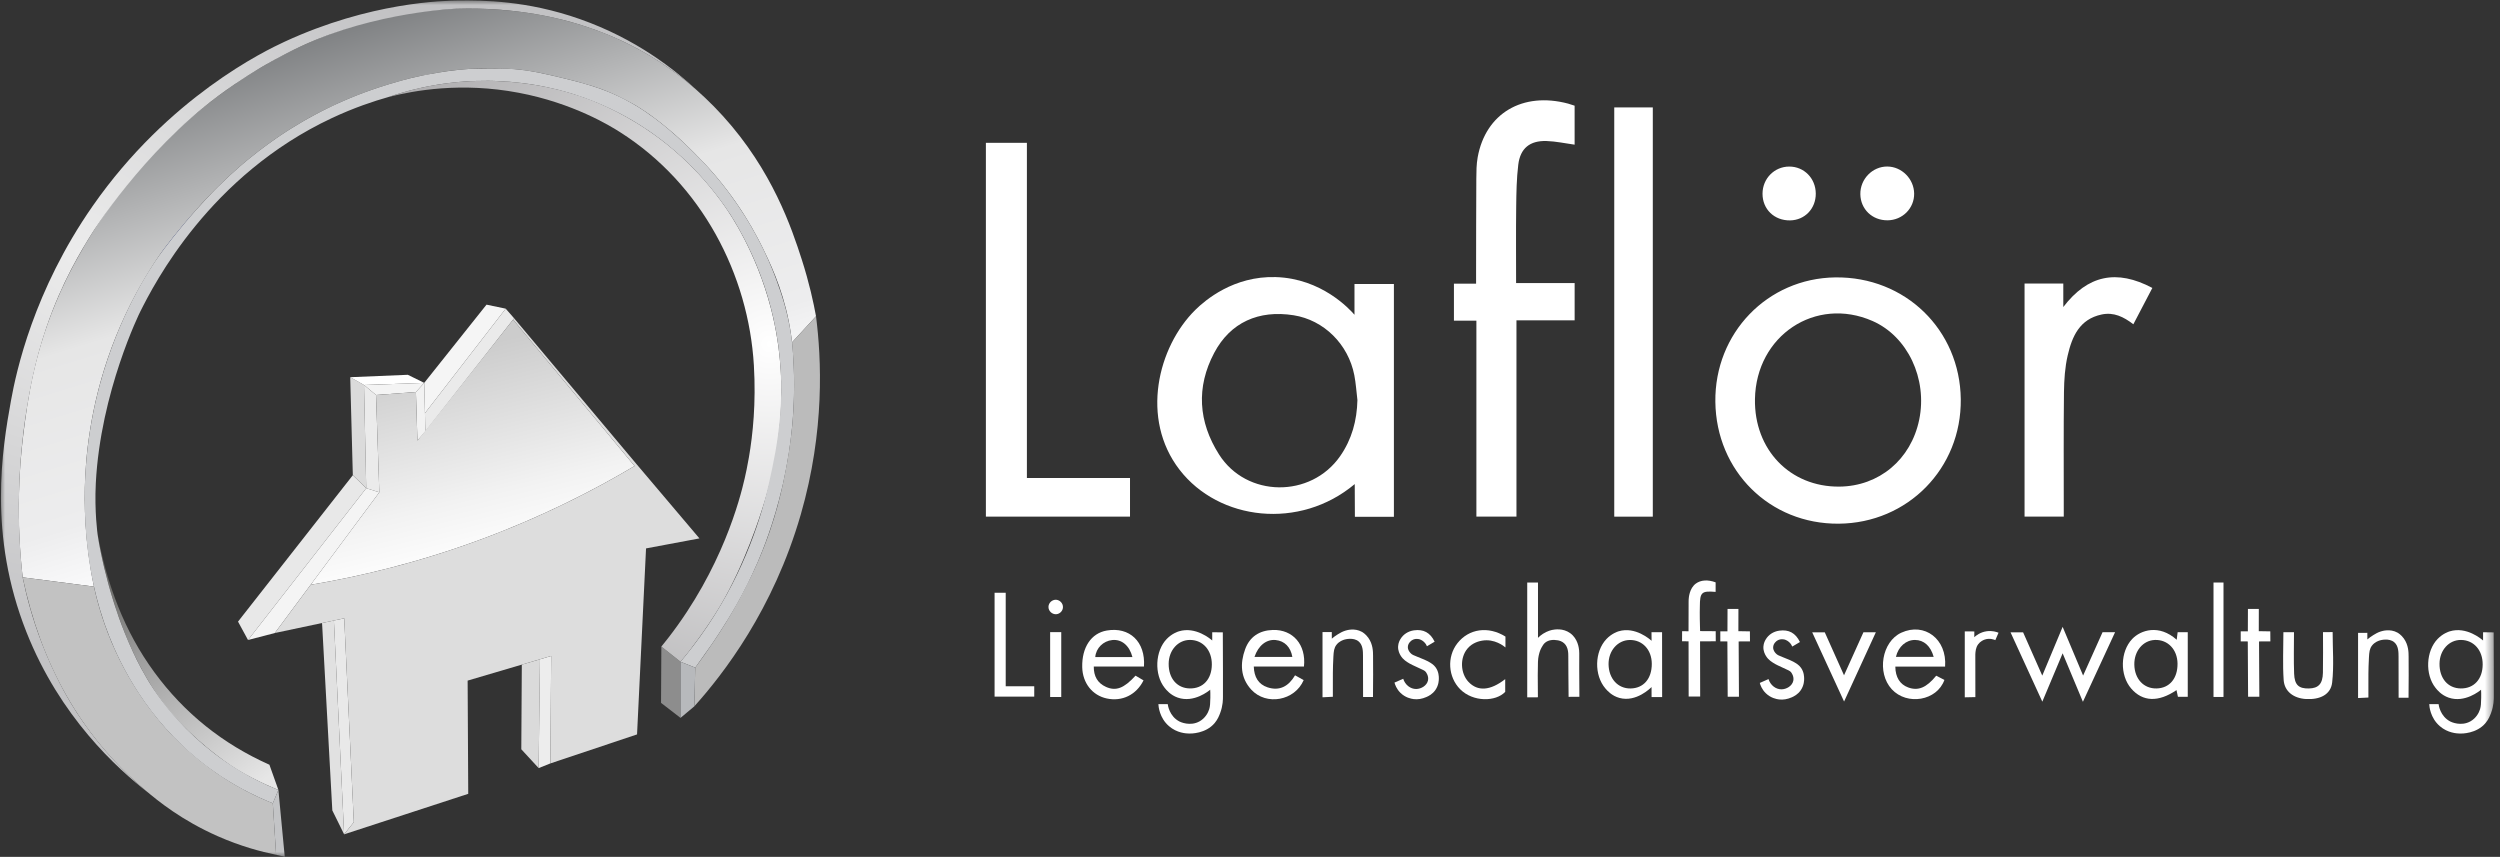 <?xml version="1.0" encoding="UTF-8"?>
<svg xmlns="http://www.w3.org/2000/svg" width="248" height="85" viewBox="0 0 248 85" fill="none">
  <rect x="0" y="0" width="248" height="85" fill="#333333" stroke="none"/>
  <g clip-path="url(#clip0_5045_151)">
    <mask id="mask0_5045_151" style="mask-type:luminance" maskUnits="userSpaceOnUse" x="0" y="0" width="248" height="85">
      <path d="M247.5 0H0V85H247.5V0Z" fill="white"></path>
    </mask>
    <g mask="url(#mask0_5045_151)">
      <path d="M134.365 31.224V28.171H138.275V51.266H134.405C134.4 50.184 134.395 49.103 134.39 48.021C128.929 52.602 120.924 51.662 117.013 46.601C113.11 41.552 114.844 34.419 118.583 30.735C119.555 29.777 122.375 27.366 126.546 27.487C131.113 27.62 133.897 30.689 134.365 31.224ZM134.656 39.688C134.556 38.864 134.506 38.031 134.348 37.218C133.744 34.126 131.315 31.746 128.331 31.274C124.862 30.724 122.054 31.981 120.453 34.998C118.641 38.413 118.878 41.85 120.924 45.076C123.651 49.379 130.037 49.43 132.945 45.246C134.103 43.579 134.609 41.715 134.656 39.688Z" fill="white"></path>
      <path d="M170.163 39.858C170.08 33.047 175.326 27.606 182.061 27.518C188.991 27.427 194.432 32.711 194.509 39.606C194.586 46.457 189.252 51.894 182.402 51.95C175.569 52.005 170.246 46.746 170.163 39.858ZM174.092 39.587C174.003 44.604 177.571 48.31 182.452 48.272C186.402 48.241 189.575 45.584 190.386 41.63C191.22 37.561 189.23 33.362 185.746 31.839C180.1 29.369 174.203 33.289 174.092 39.587Z" fill="white"></path>
      <path d="M146.458 31.813H144.23C144.23 31.172 144.23 30.589 144.23 30.006C144.23 29.416 144.23 28.825 144.23 28.141H146.428C146.428 27.735 146.427 27.421 146.428 27.107C146.434 23.983 146.432 20.86 146.451 17.736C146.456 17.024 146.46 16.299 146.586 15.602C147.371 11.247 151.038 9.08 155.551 10.277C155.75 10.33 155.945 10.402 156.202 10.484V14.351C155.268 14.224 154.343 14.017 153.412 13.989C151.759 13.939 150.81 14.712 150.612 16.339C150.444 17.72 150.423 19.123 150.406 20.518C150.375 23.01 150.397 25.502 150.397 28.081H156.204V31.78H150.433V51.245H146.458V31.813Z" fill="white"></path>
      <path d="M97.8 14.168H101.868V47.418H112.097V51.249H97.8V14.168Z" fill="white"></path>
      <path d="M160.134 10.656H163.958V51.252H160.134V10.656Z" fill="white"></path>
      <path d="M200.836 28.125H204.679V30.458C207.096 27.284 209.973 26.683 213.513 28.564C212.884 29.765 212.273 30.935 211.629 32.167C210.675 31.44 209.7 30.94 208.482 31.198C206.282 31.665 205.552 33.385 205.116 35.252C204.843 36.426 204.763 37.666 204.746 38.878C204.702 42.685 204.727 46.492 204.725 50.3C204.725 50.593 204.725 50.887 204.725 51.245H200.836V28.125Z" fill="white"></path>
      <path d="M187.241 21.855C185.727 21.866 184.568 20.752 184.546 19.263C184.523 17.767 185.748 16.51 187.22 16.519C188.655 16.529 189.864 17.745 189.884 19.198C189.904 20.661 188.727 21.845 187.241 21.855Z" fill="white"></path>
      <path d="M180.125 19.205C180.134 20.693 179.038 21.839 177.582 21.863C176.008 21.889 174.836 20.753 174.842 19.209C174.848 17.714 176.018 16.526 177.489 16.523C178.966 16.519 180.116 17.69 180.125 19.205Z" fill="white"></path>
      <path d="M114.911 69.847H115.84C115.848 69.927 115.985 71.059 117.017 71.581C117.069 71.607 118.066 72.09 119.008 71.551C119.55 71.241 119.838 70.727 119.954 70.35C120.045 70.054 120.052 69.77 120.066 69.206C120.074 68.882 120.064 68.612 120.053 68.419C119.934 68.521 118.442 69.759 116.841 69.206C116.106 68.952 115.698 68.439 115.534 68.233C114.478 66.905 114.582 64.572 115.751 63.374C116.262 62.85 116.82 62.666 116.948 62.627C118.607 62.117 120.106 63.406 120.253 63.537V62.718C120.603 62.723 120.953 62.727 121.303 62.731C121.328 65.711 121.313 67.97 121.317 69.081C121.318 69.357 121.322 69.994 121.038 70.741C120.946 70.984 120.802 71.362 120.496 71.726C119.601 72.792 118.128 72.772 117.968 72.768C117.66 72.76 116.756 72.722 115.959 72.03C115.006 71.203 114.923 70.066 114.911 69.847ZM120.214 65.925C120.225 64.509 119.339 63.499 118.071 63.481C116.877 63.465 115.943 64.492 115.932 65.838C115.919 67.292 116.761 68.275 118.034 68.293C119.343 68.311 120.203 67.377 120.214 65.925Z" fill="white"></path>
      <path d="M206.625 69.618C205.921 67.936 205.296 66.439 204.614 64.808C203.937 66.419 203.312 67.906 202.598 69.605C201.502 67.214 200.496 65.021 199.446 62.729H200.693C201.282 64.063 201.902 65.46 202.593 67.022C203.286 65.365 203.916 63.855 204.614 62.185C205.309 63.836 205.941 65.341 206.645 67.017C207.327 65.497 207.941 64.126 208.573 62.715H209.816C208.75 65.021 207.721 67.246 206.625 69.618Z" fill="white"></path>
      <path d="M129.353 66.12H124.375C124.408 67.166 124.839 67.887 125.746 68.185C126.928 68.573 127.827 68.087 128.469 66.991C128.779 67.163 129.054 67.315 129.325 67.465C128.447 69.519 125.614 70.032 124.126 68.411C123.044 67.232 123.006 65.812 123.519 64.401C123.965 63.174 124.93 62.533 126.262 62.492C128.252 62.43 129.584 63.95 129.353 66.12ZM124.443 65.17H128.202C128.032 64.184 127.427 63.579 126.547 63.491C125.645 63.401 124.829 64.018 124.443 65.17Z" fill="white"></path>
      <path d="M151.501 69.176V57.786H152.569V63.274C152.682 63.159 152.845 63.011 153.064 62.871C153.508 62.586 153.914 62.502 153.998 62.485C154.192 62.447 155.035 62.282 155.765 62.811C156.527 63.363 156.623 64.279 156.649 64.52C156.663 64.662 156.662 64.769 156.662 64.812C156.654 65.525 156.658 66.948 156.675 69.12C156.318 69.122 155.962 69.125 155.605 69.127C155.594 67.463 155.571 66.12 155.576 65.139C155.578 64.827 155.584 64.196 155.166 63.815C154.944 63.613 154.683 63.546 154.54 63.52C154.081 63.436 153.633 63.478 153.301 63.735C153.13 63.867 153.037 64.037 152.943 64.197C152.896 64.277 152.795 64.462 152.705 64.769C152.585 65.18 152.571 65.519 152.566 65.642C152.547 66.181 152.533 67.463 152.56 69.172C152.207 69.173 151.854 69.175 151.501 69.176Z" fill="white"></path>
      <path d="M163.836 63.568C163.834 63.284 163.832 62.999 163.829 62.715C164.178 62.715 164.527 62.716 164.877 62.716C164.879 64.861 164.882 67.005 164.884 69.15C164.535 69.149 164.185 69.148 163.836 69.147C163.835 68.816 163.834 68.485 163.833 68.155C163.752 68.239 162.313 69.692 160.649 69.235C159.88 69.024 159.436 68.505 159.26 68.301C158.121 66.977 158.171 64.635 159.365 63.386C159.884 62.843 160.459 62.657 160.572 62.623C162.22 62.124 163.704 63.446 163.836 63.568ZM163.858 65.851C163.854 64.453 162.925 63.458 161.65 63.487C160.458 63.514 159.549 64.57 159.569 65.903C159.591 67.322 160.495 68.314 161.751 68.296C163.041 68.278 163.862 67.325 163.858 65.851Z" fill="white"></path>
      <path d="M215.929 63.466C215.966 63.164 215.991 62.966 216.021 62.716H217.025V69.122H216.05C216.009 68.933 215.961 68.703 215.909 68.459C214.105 69.686 212.546 69.617 211.413 68.301C210.273 66.979 210.321 64.644 211.514 63.386C212.35 62.504 214.173 61.893 215.929 63.466ZM216.011 65.828C215.995 64.433 215.05 63.441 213.775 63.483C212.589 63.522 211.702 64.581 211.725 65.93C211.75 67.349 212.655 68.321 213.929 68.294C215.214 68.267 216.025 67.306 216.011 65.828Z" fill="white"></path>
      <path d="M192.954 66.125H188.016C188.023 67.181 188.477 67.895 189.291 68.194C190.28 68.557 191.1 68.225 192.073 67.03C192.336 67.165 192.613 67.308 192.886 67.448C192.15 69.518 189.177 70.022 187.659 68.368C186.157 66.731 186.68 63.648 188.611 62.763C190.905 61.71 193.154 63.387 192.954 66.125ZM191.82 65.159C191.52 64.081 190.845 63.489 189.973 63.483C189.084 63.477 188.314 64.143 188.077 65.159H191.82Z" fill="white"></path>
      <path d="M113.482 66.118H108.502C108.495 67.093 108.881 67.763 109.709 68.138C110.704 68.588 111.503 68.276 112.645 67.025C112.905 67.178 113.173 67.337 113.438 67.493C112.722 68.932 111.312 69.613 109.799 69.29C108.358 68.983 107.395 67.76 107.357 66.191C107.311 64.218 108.245 62.817 109.787 62.549C112.042 62.158 113.647 63.651 113.482 66.118ZM112.337 65.181C112.039 64.028 111.265 63.398 110.339 63.492C109.441 63.583 108.721 64.293 108.65 65.181H112.337Z" fill="white"></path>
      <path d="M136.2 69.141H135.217C135.219 67.684 135.213 66.36 135.209 65.058C135.208 64.618 135.207 63.989 134.778 63.631C134.253 63.192 133.411 63.435 133.366 63.449C133.229 63.491 132.852 63.611 132.579 63.962C132.335 64.277 132.303 64.613 132.273 65.127C132.203 66.368 132.223 67.409 132.22 67.621C132.214 68.094 132.219 68.567 132.219 69.119C131.87 69.137 131.561 69.152 131.193 69.171V62.703C131.5 62.703 131.806 62.702 132.113 62.702C132.114 62.92 132.115 63.138 132.116 63.356C132.257 63.235 132.456 63.079 132.712 62.923C132.909 62.804 133.148 62.658 133.445 62.565C133.594 62.518 134.368 62.276 135.095 62.677C135.157 62.711 135.461 62.884 135.734 63.264C136.202 63.915 136.205 64.655 136.207 65.046C136.213 66.177 136.223 67.545 136.2 69.141Z" fill="white"></path>
      <path d="M238.927 69.217H237.943C237.946 67.759 237.939 66.435 237.936 65.133C237.934 64.693 237.934 64.064 237.505 63.706C236.979 63.267 236.138 63.511 236.093 63.525C235.955 63.566 235.579 63.687 235.305 64.037C235.061 64.352 235.029 64.689 235 65.203C234.929 66.444 234.948 67.485 234.946 67.697C234.941 68.169 234.945 68.642 234.945 69.195C234.596 69.212 234.288 69.228 233.92 69.246V62.779C234.227 62.778 234.532 62.778 234.839 62.777C234.841 62.995 234.841 63.214 234.843 63.432C234.984 63.311 235.182 63.154 235.438 62.999C235.636 62.879 235.875 62.733 236.171 62.64C236.321 62.594 237.095 62.352 237.821 62.752C237.884 62.787 238.188 62.959 238.461 63.34C238.929 63.991 238.932 64.73 238.934 65.122C238.939 66.253 238.95 67.62 238.927 69.217Z" fill="white"></path>
      <path d="M167.515 69.094C167.512 67.27 167.508 65.445 167.505 63.621C167.29 63.618 167.075 63.614 166.86 63.611C166.862 63.279 166.863 62.946 166.865 62.614C167.077 62.616 167.29 62.619 167.502 62.621C167.505 61.629 167.507 60.636 167.51 59.643C167.51 59.6 167.511 59.536 167.516 59.461C167.529 59.292 167.582 58.361 168.235 57.886C168.716 57.537 169.403 57.476 170.19 57.769V58.716C168.794 58.599 168.631 58.751 168.626 60.156C168.626 60.322 168.595 60.766 168.644 62.386C168.647 62.477 168.649 62.553 168.651 62.604C169.167 62.608 169.683 62.611 170.198 62.614C170.2 62.948 170.202 63.282 170.203 63.615L168.646 63.621C168.65 65.445 168.653 67.27 168.657 69.094H167.515Z" fill="white"></path>
      <path d="M230.441 62.705C230.821 62.705 231.111 62.705 231.398 62.704C231.398 64.372 231.538 66.058 231.35 67.706C231.214 68.9 230.148 69.419 228.766 69.344C227.539 69.277 226.616 68.601 226.539 67.454C226.432 65.897 226.513 64.328 226.513 62.716H227.564C227.564 64.12 227.525 65.477 227.577 66.831C227.62 67.95 228.038 68.316 229.039 68.297C229.991 68.278 230.411 67.838 230.434 66.733C230.461 65.403 230.441 64.073 230.441 62.705Z" fill="white"></path>
      <path d="M149.341 63.147V64.227C149.197 64.104 148.257 63.333 147.011 63.555C146.791 63.594 146.098 63.727 145.588 64.322C144.789 65.254 144.874 66.804 145.679 67.649C146.588 68.604 147.828 68.527 149.317 67.37V68.632C148.38 69.625 146.13 69.66 144.85 68.374C143.648 67.167 143.516 65.162 144.574 63.811C145.704 62.368 147.629 62.081 149.341 63.147Z" fill="white"></path>
      <path d="M138.333 67.713C138.622 67.586 138.91 67.46 139.198 67.333C139.39 67.945 139.923 68.354 140.486 68.348C140.981 68.343 141.547 68.018 141.657 67.5C141.753 67.044 141.447 66.668 141.434 66.652C141.311 66.507 141.211 66.48 140.62 66.205C140.186 66.004 139.969 65.904 139.851 65.833C139.527 65.641 139.186 65.438 138.943 65.035C138.859 64.895 138.663 64.559 138.693 64.103C138.715 63.749 138.863 63.501 138.924 63.397C139.199 62.931 139.686 62.609 140.272 62.528C141.204 62.4 141.876 62.748 142.316 63.656C142.039 63.821 141.794 63.966 141.554 64.108C141.514 64.009 141.429 63.839 141.26 63.681C141.111 63.541 140.959 63.469 140.863 63.432C140.774 63.399 140.396 63.294 140.051 63.523C140.007 63.552 139.664 63.787 139.658 64.187C139.653 64.49 139.845 64.699 139.921 64.782C140.075 64.95 140.219 65 140.64 65.169C141.199 65.393 141.479 65.506 141.659 65.608C141.964 65.781 142.218 65.925 142.426 66.22C142.724 66.643 142.732 67.097 142.733 67.292C142.734 67.459 142.73 67.954 142.396 68.439C142.104 68.863 141.723 69.046 141.502 69.143C141.069 69.335 140.646 69.401 140.241 69.352C139.982 69.321 139.414 69.209 138.928 68.733C138.533 68.347 138.388 67.915 138.333 67.713Z" fill="white"></path>
      <path d="M174.571 67.746C174.859 67.619 175.148 67.492 175.436 67.365C175.628 67.978 176.16 68.386 176.724 68.381C177.219 68.376 177.785 68.05 177.895 67.532C177.991 67.076 177.685 66.7 177.671 66.684C177.549 66.539 177.449 66.512 176.858 66.238C176.424 66.037 176.207 65.936 176.089 65.866C175.765 65.673 175.424 65.471 175.181 65.067C175.097 64.927 174.901 64.591 174.93 64.135C174.953 63.782 175.101 63.533 175.162 63.429C175.437 62.963 175.924 62.642 176.509 62.561C177.442 62.432 178.114 62.781 178.554 63.689C178.276 63.853 178.032 63.998 177.792 64.14C177.751 64.041 177.667 63.871 177.498 63.713C177.349 63.574 177.197 63.502 177.101 63.465C177.012 63.431 176.634 63.327 176.289 63.555C176.245 63.584 175.902 63.819 175.896 64.219C175.891 64.522 176.082 64.731 176.159 64.814C176.313 64.983 176.457 65.032 176.878 65.201C177.437 65.426 177.717 65.538 177.897 65.64C178.202 65.814 178.455 65.957 178.664 66.253C178.961 66.675 178.97 67.129 178.971 67.324C178.971 67.491 178.968 67.986 178.634 68.471C178.341 68.895 177.961 69.078 177.74 69.176C177.306 69.367 176.883 69.434 176.479 69.385C176.22 69.353 175.652 69.241 175.165 68.765C174.771 68.38 174.625 67.948 174.571 67.746Z" fill="white"></path>
      <path d="M98.662 69.105V58.801H99.766V68.078H102.597V69.105H98.662Z" fill="white"></path>
      <path d="M182.932 69.592C181.821 67.18 180.821 65.008 179.773 62.73H181.02C181.609 64.046 182.221 65.417 182.927 66.99C183.605 65.485 184.218 64.129 184.852 62.723H186.084C185.043 64.992 184.038 67.18 182.932 69.592Z" fill="white"></path>
      <path d="M220.571 69.138H219.58V57.786H220.571V69.138Z" fill="white"></path>
      <path d="M171.387 69.119C171.377 67.29 171.366 65.46 171.356 63.631C171.122 63.629 170.888 63.627 170.655 63.624V62.626C170.891 62.626 171.127 62.626 171.363 62.626C171.366 61.887 171.369 61.148 171.372 60.408H172.452C172.45 61.143 172.449 61.878 172.447 62.612C172.829 62.619 173.21 62.626 173.591 62.632C173.594 62.963 173.596 63.294 173.598 63.624C173.223 63.627 172.848 63.629 172.474 63.631C172.484 65.46 172.494 67.29 172.504 69.119H171.387Z" fill="white"></path>
      <path d="M223.011 69.119C223 67.29 222.989 65.46 222.98 63.631C222.746 63.629 222.512 63.627 222.279 63.624V62.626C222.514 62.626 222.75 62.626 222.986 62.626C222.989 61.887 222.993 61.148 222.995 60.408H224.075C224.073 61.143 224.073 61.878 224.071 62.612C224.452 62.619 224.834 62.626 225.214 62.632C225.218 62.963 225.22 63.294 225.221 63.624C224.846 63.627 224.471 63.629 224.096 63.631C224.107 65.46 224.118 67.29 224.127 69.119H223.011Z" fill="white"></path>
      <path d="M198.254 62.767C198.148 63.012 198.043 63.257 197.936 63.502C197.834 63.455 197.391 63.27 196.88 63.447C196.743 63.495 196.446 63.622 196.23 63.919C195.991 64.248 195.97 64.624 195.952 64.911C195.946 65.022 195.948 65.116 195.952 65.181C195.954 66.505 195.955 67.828 195.957 69.152C195.607 69.159 195.255 69.167 194.905 69.174V62.634C195.221 62.636 195.538 62.637 195.854 62.639C195.852 62.829 195.85 63.019 195.848 63.209C196 63.069 196.425 62.711 197.084 62.619C197.629 62.543 198.059 62.687 198.254 62.767Z" fill="white"></path>
      <path d="M105.276 69.141H104.174V62.706H105.276C105.276 63.751 105.276 64.805 105.276 65.859C105.276 66.924 105.276 67.99 105.276 69.141Z" fill="white"></path>
      <path d="M104.754 59.493C105.158 59.522 105.462 59.865 105.445 60.248C105.429 60.607 105.136 60.903 104.785 60.93C104.374 60.962 103.995 60.614 104.008 60.192C104.02 59.809 104.35 59.489 104.754 59.493Z" fill="white"></path>
      <path d="M240.98 69.848H241.909C241.916 69.928 242.054 71.06 243.086 71.582C243.138 71.608 244.134 72.091 245.077 71.552C245.62 71.242 245.907 70.728 246.021 70.352C246.114 70.055 246.121 69.771 246.134 69.207C246.143 68.883 246.132 68.613 246.121 68.42C246.004 68.522 244.511 69.76 242.911 69.207C242.175 68.953 241.766 68.44 241.604 68.234C240.546 66.906 240.65 64.573 241.82 63.375C242.33 62.851 242.889 62.667 243.016 62.628C244.675 62.118 246.175 63.407 246.321 63.538V62.719C246.671 62.724 247.021 62.728 247.371 62.733C247.396 65.712 247.38 67.971 247.386 69.082C247.387 69.358 247.391 69.995 247.107 70.742C247.014 70.985 246.871 71.363 246.564 71.727C245.67 72.793 244.196 72.774 244.037 72.769C243.729 72.761 242.825 72.723 242.027 72.032C241.075 71.204 240.991 70.067 240.98 69.848ZM246.282 65.926C246.293 64.51 245.407 63.5 244.139 63.483C242.945 63.466 242.012 64.493 242 65.839C241.987 67.293 242.83 68.277 244.104 68.294C245.412 68.312 246.271 67.378 246.282 65.926Z" fill="white"></path>
      <path d="M80.949 31.374C80.156 32.235 79.363 33.097 78.57 33.96C78.565 33.905 78.556 33.824 78.543 33.726C78.532 33.633 78.52 33.542 78.507 33.451C78.499 33.373 78.488 33.294 78.475 33.215C77.954 29.551 76.729 26.801 75.854 24.996C75.849 24.98 75.84 24.965 75.832 24.951C75.804 24.89 75.774 24.828 75.743 24.765C75.713 24.705 75.684 24.646 75.656 24.587C75.595 24.46 75.491 24.251 75.347 23.973C75.332 23.944 75.316 23.914 75.3 23.885C75.25 23.787 75.193 23.681 75.132 23.567C74.775 22.894 74.363 22.174 73.895 21.426C73.293 20.467 72.686 19.603 72.093 18.828C71.802 18.446 71.495 18.06 71.174 17.676C71.099 17.587 71.024 17.497 70.949 17.41C70.24 16.574 69.575 15.876 69.006 15.308C68.979 15.278 68.952 15.253 68.927 15.23L68.65 14.953C68.59 14.894 68.534 14.84 68.488 14.794C68.457 14.764 68.429 14.737 68.406 14.714C68.393 14.703 68.382 14.692 68.372 14.681C68.334 14.646 68.297 14.608 68.257 14.572C67.729 14.06 67.12 13.478 66.284 12.789C66.282 12.787 66.281 12.785 66.279 12.785C64.561 11.346 63.32 10.606 62.811 10.315C62.808 10.313 62.801 10.31 62.799 10.309C62.799 10.309 61.556 9.599 60.195 9.046C59.662 8.829 58.455 8.373 56.043 7.794C54.142 7.338 53.133 7.096 51.698 6.926C51.698 6.926 47.659 6.45 43.474 7.203C42.754 7.332 41.741 7.523 41.741 7.523C41.741 7.523 41.741 7.523 41.741 7.523C40.362 7.817 39.295 8.137 38.545 8.364C36.961 8.842 35.633 9.349 34.633 9.769C34.627 9.769 34.624 9.773 34.618 9.774C34.227 9.937 33.886 10.087 33.6 10.217C33.549 10.24 33.495 10.265 33.441 10.29C33.099 10.447 32.731 10.621 32.343 10.814C32.295 10.837 32.247 10.862 32.197 10.887C32.043 10.962 31.888 11.042 31.729 11.124C31.502 11.242 31.268 11.365 31.029 11.496C30.89 11.569 30.749 11.648 30.604 11.728C30.566 11.749 30.527 11.771 30.488 11.794C30.343 11.874 30.195 11.958 30.047 12.046C29.654 12.273 29.249 12.515 28.834 12.776C28.79 12.803 28.743 12.833 28.691 12.867C28.64 12.899 28.584 12.935 28.527 12.973C28.477 13.003 28.425 13.037 28.372 13.072C28.329 13.099 28.284 13.128 28.24 13.158C28.17 13.203 28.097 13.251 28.022 13.301C27.216 13.835 26.056 14.648 24.747 15.712C24.647 15.792 24.547 15.874 24.447 15.958C24.432 15.971 24.418 15.983 24.402 15.996C24.323 16.06 24.23 16.139 24.125 16.228C24.082 16.265 24.038 16.303 23.991 16.342C23.945 16.381 23.897 16.424 23.845 16.467C23.593 16.685 23.295 16.948 22.959 17.255C22.89 17.315 22.822 17.378 22.754 17.442C22.405 17.764 22.023 18.128 21.62 18.526C21.6 18.544 21.581 18.565 21.557 18.589C21.504 18.639 21.452 18.692 21.398 18.746C21.331 18.812 21.265 18.881 21.198 18.949C20.804 19.348 20.416 19.756 20.034 20.172C19.838 20.389 19.641 20.606 19.45 20.828C19.443 20.837 19.434 20.848 19.425 20.856C17.636 22.872 16.288 24.658 15.802 25.333C14.664 27.001 13.244 29.336 11.956 32.288C9.356 38.25 8.63 43.667 8.453 47.283C8.32 50.014 8.399 53.789 9.32 58.193C6.963 57.886 4.606 57.58 2.248 57.273C1.599 51.525 1.873 46.678 2.307 43.146C2.729 39.724 3.378 34.765 6.034 28.876C6.733 27.327 7.345 26.212 7.727 25.521C11.606 18.497 16.241 14.011 18.923 11.699C20.588 10.264 22.363 8.932 24.254 7.706C29.211 4.494 34.468 2.337 40.053 1.394C44.277 0.681 47.616 0.839 48.847 0.919C51.716 1.106 58.96 1.669 66.13 6.599C66.998 7.196 69.296 8.841 71.725 11.519C76.632 16.93 78.543 22.664 79.531 25.73C80.279 28.055 80.704 30.031 80.949 31.374Z" fill="url(#paint0_linear_5045_151)"></path>
      <path d="M14.704 78.635C11.603 76.226 5.949 71.11 2.618 62.69C-1.201 53.034 0.219 44.551 1.091 39.734C1.609 36.864 3.327 28.858 9.186 20.448C16.724 9.627 26.309 5.029 28.233 4.138C36.735 0.207 44.025 0.063 45.535 0.051C47.895 0.033 52.25 0.038 57.519 1.89C63.131 3.862 66.975 6.943 69.095 8.924C67.56 7.57 65.26 5.805 62.165 4.283C61.544 3.978 59.766 3.129 57.303 2.378C55.933 1.959 51.391 0.668 45.297 0.867C45.297 0.867 37.336 1.128 29.935 4.557C27.988 5.46 26.014 6.618 26.014 6.618C26.014 6.618 23.773 7.933 21.65 9.515C14.137 15.113 9.147 23.109 9.147 23.109C8.077 24.823 6.155 27.943 4.621 32.427C3.417 35.946 2.919 38.936 2.629 40.729C2.492 41.572 2.164 43.716 1.989 46.531C1.819 49.263 1.774 52.927 2.248 57.273C2.609 59.066 3.183 61.289 4.131 63.755C5.356 66.942 6.685 69.183 7.051 69.788C8.412 72.038 10.783 75.363 14.704 78.635Z" fill="url(#paint1_radial_5045_151)"></path>
      <path d="M15.802 25.333C16.288 24.658 17.636 22.872 19.425 20.856C18.091 22.387 16.891 23.994 15.802 25.333Z" fill="#3F51A2"></path>
      <path d="M24.447 15.958C24.547 15.874 24.647 15.792 24.747 15.712C24.631 15.806 24.516 15.901 24.402 15.996C24.418 15.983 24.433 15.971 24.447 15.958Z" fill="#3F51A2"></path>
      <path d="M32.893 10.546C33.082 10.457 33.265 10.371 33.441 10.29C33.258 10.375 33.075 10.46 32.893 10.546Z" fill="#3F51A2"></path>
      <path d="M32.343 10.814C32.526 10.723 32.709 10.634 32.893 10.546C32.715 10.631 32.531 10.72 32.343 10.814Z" fill="#3F51A2"></path>
      <path d="M33.6 10.217C33.886 10.087 34.227 9.937 34.618 9.774C34.224 9.942 33.831 10.114 33.441 10.29C33.495 10.265 33.549 10.24 33.6 10.217Z" fill="#3F51A2"></path>
      <path d="M2.248 57.273C4.606 57.58 6.963 57.886 9.32 58.193C9.684 59.861 10.321 62.13 11.493 64.665C13.6 69.222 16.26 72.092 17.141 73.002C19.667 75.614 22.122 77.168 23.404 77.909C24.823 78.73 26.095 79.3 27.063 79.687C27.172 81.389 27.281 83.091 27.39 84.793C25.886 84.487 23.866 83.95 21.609 82.955C18.029 81.376 15.676 79.459 14.423 78.399C7.879 72.866 4.045 65.753 2.248 57.273Z" fill="#C2C2C2"></path>
      <path d="M27.618 78.365C27.433 78.805 27.248 79.246 27.063 79.687C27.172 81.389 27.281 83.091 27.39 84.793C27.676 84.859 27.961 84.925 28.247 84.992C28.037 82.782 27.828 80.574 27.618 78.365Z" fill="#C3C4C6"></path>
      <path d="M65.575 69.724C66.218 70.221 66.862 70.718 67.506 71.215V65.646C66.873 65.144 66.24 64.642 65.607 64.14C65.596 66.001 65.585 67.862 65.575 69.724Z" fill="#8D8D8D"></path>
      <path d="M76.464 30.56C75.019 25.013 72.444 21.247 71.91 20.482C69.526 17.064 66.969 14.927 65.66 13.923C62.441 11.455 59.48 10.242 58.201 9.77C56.663 9.203 51.197 7.317 44.123 8.289C41.736 8.617 39.81 9.181 38.513 9.629C41.086 8.969 45.767 8.129 51.436 9.199C56.871 10.224 60.566 12.509 61.498 13.102C69.635 18.268 74.26 27.259 74.786 36.257C75.004 39.98 74.686 43.073 74.292 45.366C74.136 46.271 73.979 46.993 73.876 47.443C73.41 49.472 71.649 56.39 66.263 63.318C65.964 63.702 65.72 64.001 65.607 64.14C66.24 64.642 66.873 65.144 67.506 65.646C67.664 65.459 67.9 65.175 68.18 64.825C68.18 64.825 69.954 62.609 71.42 60.146C73.881 56.013 75.487 50.896 75.685 50.255C76.841 46.671 78.701 39.15 76.464 30.56Z" fill="url(#paint2_radial_5045_151)"></path>
      <path d="M79.436 51.042C76.715 60.465 71.782 66.83 68.879 70.067C68.909 68.789 68.938 67.51 68.968 66.231C69.197 65.921 69.524 65.472 69.906 64.926C70.109 64.635 70.341 64.303 70.597 63.928C70.6 63.922 70.602 63.919 70.608 63.914C70.638 63.868 70.671 63.82 70.702 63.774C70.737 63.721 70.775 63.666 70.816 63.605C70.818 63.603 70.82 63.599 70.822 63.596C70.859 63.539 70.899 63.481 70.938 63.422C71.015 63.31 71.097 63.185 71.184 63.051C71.266 62.924 71.358 62.787 71.452 62.64C72.204 61.471 73.063 60.039 73.922 58.356C74.245 57.721 74.688 56.849 75.174 55.744C75.184 55.717 75.197 55.689 75.209 55.66C75.586 54.797 75.988 53.794 76.379 52.651C76.988 50.873 77.35 49.403 77.584 48.364C77.586 48.358 77.588 48.355 77.588 48.349C77.641 48.11 77.688 47.892 77.729 47.701C78.202 45.508 78.441 43.651 78.563 42.467C78.566 42.435 78.57 42.403 78.572 42.371C78.581 42.271 78.59 42.176 78.599 42.085C78.608 41.994 78.616 41.906 78.622 41.819C78.627 41.744 78.634 41.674 78.64 41.61C78.663 41.306 78.683 41.028 78.697 40.778C78.716 40.456 78.731 40.144 78.741 39.844C78.745 39.764 78.749 39.681 78.75 39.599C78.754 39.474 78.757 39.346 78.761 39.217C78.77 38.846 78.774 38.498 78.774 38.174C78.774 38.015 78.772 37.853 78.77 37.69C78.768 37.537 78.766 37.392 78.765 37.256L78.759 37.064C78.756 36.956 78.754 36.855 78.75 36.76C78.749 36.678 78.745 36.596 78.741 36.514C78.74 36.481 78.74 36.451 78.738 36.421C78.734 36.34 78.731 36.253 78.727 36.158C78.695 35.453 78.643 34.719 78.57 33.96C79.363 33.097 80.156 32.235 80.949 31.374C81.481 35.544 81.845 42.694 79.436 51.042Z" fill="#BBBBBB"></path>
      <path d="M9.685 53.019C10.614 57.977 12.315 62.595 15.307 66.68C18.288 70.752 22.105 73.799 26.726 75.861C27.023 76.695 27.321 77.53 27.618 78.365C27.604 78.359 27.581 78.35 27.552 78.339C27.552 78.339 25.497 77.527 23.591 76.377C21.975 75.402 19.065 73.16 16.983 70.722C11.167 63.91 9.679 52.987 9.685 53.019Z" fill="url(#paint3_linear_5045_151)"></path>
      <path d="M78.774 38.174C78.774 38.498 78.77 38.846 78.761 39.217C78.757 39.342 78.754 39.469 78.75 39.599C78.749 39.681 78.745 39.764 78.741 39.844C78.731 40.144 78.716 40.456 78.697 40.778C78.683 41.028 78.663 41.306 78.64 41.61C78.634 41.674 78.627 41.744 78.622 41.819C78.616 41.906 78.608 41.994 78.599 42.085C78.59 42.176 78.581 42.271 78.572 42.371C78.57 42.403 78.566 42.435 78.563 42.467C78.422 43.905 78.168 45.751 77.702 47.851C77.665 48.019 77.627 48.185 77.588 48.349C77.588 48.355 77.586 48.358 77.584 48.364C76.745 51.949 75.668 54.585 75.209 55.66C75.197 55.689 75.184 55.717 75.174 55.744C73.822 58.885 72.368 61.23 71.452 62.64C71.358 62.787 71.266 62.924 71.184 63.051C71.097 63.185 71.015 63.31 70.938 63.422C70.899 63.481 70.859 63.539 70.822 63.596C70.82 63.599 70.818 63.603 70.816 63.605C70.777 63.663 70.74 63.718 70.702 63.774C70.683 63.802 70.664 63.831 70.647 63.856C70.632 63.876 70.62 63.894 70.608 63.914C70.602 63.919 70.6 63.922 70.597 63.928C70.052 64.696 69.511 65.464 68.968 66.231C68.481 66.037 67.993 65.842 67.506 65.646C68.222 64.797 69.175 63.599 70.191 62.089C73.941 56.512 75.565 51.133 76.302 47.84C77.091 44.322 78.293 38.672 76.743 31.678C76.738 31.653 76.733 31.628 76.725 31.603C76.718 31.562 76.707 31.521 76.699 31.48C76.697 31.469 76.693 31.456 76.69 31.446C76.433 30.317 76.125 29.255 75.788 28.265C75.779 28.239 75.77 28.212 75.761 28.185C74.752 25.245 73.489 22.937 72.479 21.329C72.457 21.296 72.436 21.263 72.414 21.23C70.858 18.859 69.166 17.012 67.706 15.656C66.7 14.723 65.706 13.933 64.772 13.269C64.638 13.172 64.504 13.08 64.374 12.99C64.088 12.796 63.788 12.598 63.47 12.398C61.759 11.319 59.588 10.203 56.963 9.364C56.191 9.117 54.774 8.701 52.883 8.395C52.748 8.373 52.612 8.352 52.474 8.331C52.468 8.331 52.463 8.331 52.458 8.33C52.27 8.303 52.077 8.276 51.881 8.251C51.529 8.206 51.161 8.167 50.782 8.133C50.686 8.124 50.588 8.115 50.488 8.108C50.227 8.089 49.961 8.071 49.69 8.056C49.583 8.051 49.474 8.046 49.365 8.04C49.327 8.039 49.288 8.039 49.25 8.037C49.15 8.033 49.05 8.03 48.949 8.026C48.836 8.024 48.724 8.021 48.609 8.019C48.531 8.017 48.452 8.017 48.374 8.017C47.966 8.014 47.549 8.019 47.122 8.033C46.859 8.042 46.6 8.055 46.349 8.071C46.222 8.078 46.097 8.087 45.974 8.096C45.85 8.105 45.729 8.114 45.609 8.124C45.368 8.146 45.134 8.169 44.906 8.194C44.677 8.219 44.456 8.246 44.24 8.274C44.133 8.289 44.025 8.303 43.922 8.319C43.75 8.342 43.581 8.369 43.413 8.396L42.37 8.585C42.282 8.603 42.199 8.619 42.115 8.637L41.979 8.665C41.736 8.717 41.5 8.771 41.27 8.826C41.174 8.848 41.081 8.871 40.988 8.894C40.907 8.915 40.829 8.935 40.752 8.955C40.693 8.969 40.636 8.985 40.579 9.001C40.124 9.121 39.7 9.244 39.309 9.367C39.224 9.394 39.14 9.421 39.057 9.448C38.866 9.51 38.686 9.571 38.513 9.63C37.116 10.024 35.15 10.669 32.916 11.717C20.809 17.396 15.318 28.105 13.895 30.951C13.895 30.951 9.968 38.86 9.504 47.935C9.359 50.748 9.684 53.019 9.684 53.019C9.684 53.024 9.686 53.031 9.686 53.037C9.688 53.047 9.69 53.058 9.691 53.069C9.693 53.085 9.697 53.099 9.699 53.115C9.702 53.135 9.704 53.156 9.707 53.176C9.711 53.205 9.716 53.233 9.722 53.262C9.724 53.285 9.729 53.308 9.732 53.333C9.75 53.455 9.77 53.574 9.791 53.692C9.799 53.74 9.807 53.789 9.816 53.835C9.825 53.887 9.834 53.939 9.845 53.99C9.854 54.046 9.865 54.103 9.875 54.158C9.875 54.162 9.875 54.167 9.877 54.171L9.909 54.337C9.922 54.401 9.932 54.465 9.947 54.526C9.966 54.631 9.986 54.733 10.007 54.831C10.02 54.89 10.031 54.947 10.043 55.005C10.049 55.035 10.056 55.067 10.063 55.099C10.075 55.158 10.088 55.217 10.1 55.274C10.118 55.356 10.136 55.435 10.152 55.512C10.161 55.546 10.168 55.581 10.175 55.615C10.216 55.799 10.254 55.958 10.282 56.085C10.297 56.146 10.311 56.21 10.327 56.278C10.338 56.321 10.348 56.365 10.359 56.412C10.45 56.796 10.573 57.283 10.727 57.846C10.743 57.905 10.759 57.965 10.777 58.026C10.816 58.171 10.859 58.321 10.904 58.476C10.947 58.621 10.99 58.771 11.036 58.924C11.052 58.976 11.068 59.03 11.084 59.087C11.102 59.142 11.12 59.201 11.138 59.264C11.186 59.419 11.238 59.59 11.297 59.776C11.32 59.849 11.345 59.924 11.37 60.003V60.006C11.611 60.755 11.938 61.705 12.372 62.774C12.418 62.887 12.465 63.001 12.513 63.115C12.572 63.256 12.64 63.421 12.718 63.605C12.766 63.721 12.82 63.844 12.879 63.974C13.263 64.853 13.823 66.044 14.566 67.292C14.606 67.362 14.647 67.43 14.69 67.499C14.709 67.533 14.732 67.569 14.756 67.606C14.779 67.644 14.802 67.685 14.829 67.726C14.879 67.809 14.933 67.889 14.984 67.971C15.672 69.044 17.05 70.995 19.245 73.037C19.275 73.067 19.306 73.096 19.338 73.123C19.883 73.626 20.477 74.135 21.124 74.633C21.159 74.664 21.197 74.69 21.233 74.719C21.277 74.753 21.322 74.787 21.368 74.823C22.765 75.88 24.793 77.203 27.459 78.301C27.493 78.314 27.527 78.328 27.561 78.342C27.581 78.349 27.599 78.358 27.618 78.365C27.433 78.805 27.249 79.246 27.063 79.687C26.918 79.63 26.775 79.571 26.636 79.512C26.588 79.492 26.538 79.471 26.488 79.449C26.347 79.39 26.207 79.33 26.072 79.269C25.929 79.206 25.782 79.139 25.631 79.069C25.556 79.035 25.479 78.998 25.402 78.962C23.481 78.056 21.961 77.08 20.825 76.248C20.668 76.135 20.518 76.022 20.375 75.914C20.372 75.91 20.366 75.906 20.363 75.905C19.613 75.331 18.913 74.739 18.265 74.133C18.204 74.078 18.145 74.024 18.088 73.967C13.359 69.489 11.272 64.394 10.463 62.128C10.452 62.099 10.443 62.072 10.432 62.046C10.397 61.944 10.365 61.849 10.332 61.76C10.307 61.685 10.284 61.615 10.261 61.549C10.25 61.517 10.24 61.487 10.231 61.456C9.959 60.658 9.774 59.999 9.638 59.48C9.586 59.287 9.543 59.114 9.504 58.96C9.052 57.176 7.047 48.69 9.9 38.165C11.748 31.348 14.815 26.706 15.802 25.333C16.288 24.658 17.636 22.872 19.425 20.856C19.434 20.848 19.443 20.837 19.45 20.828C20.195 19.99 20.797 19.36 21.199 18.949C21.272 18.874 21.34 18.806 21.399 18.746C21.459 18.687 21.513 18.633 21.558 18.589C21.581 18.565 21.6 18.544 21.62 18.526C22.024 18.128 22.406 17.764 22.754 17.442C22.824 17.378 22.891 17.315 22.959 17.255C23.295 16.948 23.593 16.685 23.845 16.467C23.893 16.426 23.941 16.385 23.991 16.342C24.036 16.305 24.081 16.267 24.125 16.228C24.231 16.139 24.324 16.06 24.402 15.996C24.418 15.983 24.433 15.971 24.447 15.958C24.547 15.874 24.647 15.792 24.747 15.712C26.056 14.648 27.216 13.835 28.022 13.301C28.095 13.253 28.166 13.205 28.24 13.158C28.284 13.128 28.329 13.099 28.372 13.072C28.424 13.039 28.475 13.005 28.527 12.973C28.581 12.937 28.636 12.901 28.691 12.867C28.743 12.833 28.79 12.803 28.834 12.776C29.249 12.515 29.654 12.273 30.047 12.046C30.193 11.96 30.34 11.876 30.488 11.794C30.527 11.771 30.566 11.749 30.604 11.728C30.745 11.649 30.886 11.571 31.029 11.496C31.268 11.365 31.502 11.242 31.729 11.124C31.884 11.044 32.04 10.964 32.197 10.887C32.247 10.862 32.295 10.837 32.343 10.814C32.526 10.723 32.709 10.634 32.893 10.546C33.082 10.457 33.265 10.371 33.441 10.29C33.495 10.265 33.549 10.24 33.6 10.217C33.886 10.087 34.227 9.937 34.618 9.774C34.624 9.773 34.627 9.769 34.633 9.769C35.633 9.349 36.961 8.842 38.545 8.364C39.295 8.137 40.362 7.817 41.741 7.523C41.893 7.491 42.568 7.35 43.474 7.203C43.975 7.121 44.668 7.008 45.529 6.922C46.722 6.801 47.601 6.796 48.709 6.789C49.945 6.781 50.613 6.826 51.012 6.858C51.325 6.884 51.658 6.919 52.013 6.965C52.918 7.085 53.629 7.24 54.431 7.414C54.432 7.414 54.459 7.42 54.461 7.421C55.767 7.728 56.42 7.882 56.997 8.033C57.4 8.137 57.989 8.291 58.653 8.502C59.178 8.669 59.617 8.828 59.708 8.862C59.758 8.88 59.808 8.9 60.111 9.014C60.14 9.024 60.168 9.035 60.195 9.046C60.231 9.06 60.266 9.074 60.302 9.089C60.318 9.094 60.334 9.101 60.35 9.108C60.39 9.124 60.429 9.14 60.468 9.156C60.565 9.196 60.675 9.244 60.8 9.298C61.736 9.705 62.42 10.092 62.811 10.315C63.301 10.596 64.473 11.295 66.095 12.633C66.097 12.635 66.1 12.637 66.102 12.639C66.163 12.687 66.222 12.737 66.279 12.785C66.281 12.785 66.282 12.787 66.284 12.789C66.815 13.233 67.393 13.746 68.007 14.333C68.088 14.408 68.17 14.489 68.257 14.572C68.297 14.608 68.334 14.646 68.372 14.681C68.382 14.692 68.393 14.703 68.406 14.714C68.433 14.74 68.459 14.767 68.488 14.794C68.534 14.84 68.59 14.894 68.65 14.953L69.006 15.308C69.483 15.778 69.855 16.173 70.12 16.464C70.475 16.855 70.808 17.245 70.949 17.41C71.014 17.486 71.081 17.566 71.174 17.676C71.495 18.06 71.802 18.446 72.093 18.828C72.193 18.959 72.29 19.09 72.386 19.22C72.885 19.893 73.392 20.625 73.895 21.426C74.312 22.093 74.683 22.735 75.012 23.344C75.054 23.421 75.094 23.496 75.132 23.567C75.193 23.681 75.25 23.787 75.3 23.885C75.316 23.914 75.332 23.944 75.347 23.973C75.491 24.251 75.595 24.46 75.656 24.587C75.684 24.646 75.713 24.705 75.743 24.765C75.772 24.826 75.802 24.887 75.832 24.951C75.84 24.965 75.849 24.98 75.854 24.996C76.45 26.251 76.831 27.249 77.043 27.83C77.491 29.064 78.134 30.871 78.475 33.215C78.486 33.292 78.497 33.371 78.507 33.451C78.52 33.542 78.532 33.633 78.543 33.726C78.556 33.824 78.565 33.905 78.57 33.96C78.663 34.799 78.704 35.594 78.727 36.158C78.731 36.253 78.734 36.34 78.738 36.421C78.74 36.451 78.74 36.481 78.741 36.514C78.745 36.589 78.747 36.672 78.75 36.76C78.754 36.855 78.756 36.956 78.759 37.064C78.761 37.126 78.763 37.19 78.765 37.256C78.766 37.392 78.768 37.537 78.77 37.691C78.772 37.844 78.774 38.005 78.774 38.174Z" fill="#CDCED0"></path>
      <path d="M66.279 12.785C66.216 12.733 66.156 12.683 66.095 12.633C66.097 12.635 66.1 12.637 66.102 12.639C66.163 12.687 66.222 12.737 66.279 12.785Z" fill="#3F51A2"></path>
      <path d="M67.506 65.646L68.968 66.232C68.938 67.51 68.909 68.788 68.88 70.066C68.422 70.449 67.964 70.832 67.506 71.215V65.646Z" fill="#B7B9BC"></path>
    </g>
    <path d="M23.611 61.664C23.942 62.272 24.273 62.881 24.603 63.489C28.512 58.469 32.421 53.45 36.33 48.43C35.886 48 35.443 47.57 35 47.14C31.204 51.981 27.407 56.823 23.611 61.664Z" fill="#E8E8E8"></path>
    <path d="M34.742 37.418C35.199 37.676 35.655 37.934 36.111 38.192L36.33 48.43C35.886 48 35.443 47.57 35 47.14C34.914 43.899 34.828 40.659 34.742 37.418Z" fill="#DBDBDB"></path>
    <path d="M40.456 37.18C40.999 37.447 41.541 37.713 42.084 37.98C40.093 38.051 38.102 38.121 36.111 38.192C35.655 37.934 35.199 37.676 34.742 37.418C36.647 37.339 38.552 37.259 40.456 37.18Z" fill="white"></path>
    <path d="M37.302 39.184C38.621 39.084 39.941 38.985 41.26 38.886C41.535 38.584 41.809 38.282 42.084 37.98C40.093 38.051 38.102 38.121 36.111 38.192L37.302 39.184Z" fill="#F4F4F4"></path>
    <path d="M42.193 42.805L42.156 40.983C44.826 37.528 47.496 34.074 50.166 30.619C50.444 30.938 50.723 31.256 51.002 31.575C48.066 35.318 45.129 39.062 42.193 42.805Z" fill="#EAEAEA"></path>
    <path d="M37.629 48.837C37.196 48.701 36.763 48.565 36.33 48.43C36.257 45.017 36.184 41.604 36.111 38.192L37.302 39.184C37.411 42.401 37.52 45.619 37.629 48.837Z" fill="#EBEBEB"></path>
    <path d="M27.262 62.795C26.376 63.026 25.49 63.258 24.603 63.489C28.512 58.469 32.421 53.45 36.33 48.43C36.763 48.565 37.196 48.701 37.629 48.837C34.173 53.489 30.718 58.142 27.262 62.795Z" fill="#F4F4F4"></path>
    <path d="M41.409 43.708C41.359 42.1 41.31 40.493 41.26 38.886C41.535 38.584 41.809 38.282 42.084 37.98C42.11 38.977 42.135 39.978 42.156 40.983C42.169 41.592 42.182 42.199 42.193 42.805C41.931 43.106 41.67 43.407 41.409 43.708Z" fill="#F2F2F2"></path>
    <path d="M42.156 40.983C42.132 39.982 42.108 38.981 42.083 37.98C44.142 35.394 46.202 32.808 48.261 30.222C48.895 30.355 49.531 30.487 50.165 30.619C47.496 34.074 44.826 37.528 42.156 40.983Z" fill="#F5F5F5"></path>
    <path d="M31.948 61.802C32.34 61.719 32.732 61.636 33.124 61.553C33.461 68.624 33.799 75.695 34.137 82.765C33.747 81.975 33.356 81.184 32.966 80.394C32.627 74.197 32.287 67.999 31.948 61.802Z" fill="#E1E1E1"></path>
    <path d="M34.147 61.337C33.806 61.409 33.465 61.481 33.124 61.553C33.462 68.624 33.799 75.695 34.137 82.765C34.458 82.362 34.779 81.958 35.099 81.555C34.782 74.815 34.464 68.076 34.147 61.337Z" fill="#E9E9E9"></path>
    <path d="M51.764 65.93C52.365 65.753 52.966 65.575 53.567 65.398L53.433 76.194C52.86 75.573 52.286 74.951 51.713 74.329C51.73 71.53 51.747 68.73 51.764 65.93Z" fill="#DADADA"></path>
    <path d="M54.597 75.731C54.623 72.178 54.65 68.624 54.676 65.07C54.306 65.179 53.937 65.288 53.567 65.398L53.433 76.194L54.597 75.731Z" fill="#EDEDED"></path>
    <path d="M62.95 46.228C58.892 48.643 53.81 51.248 47.745 53.496C41.408 55.845 35.621 57.203 30.817 58.009C33.087 54.952 35.358 51.894 37.629 48.837C37.52 45.619 37.411 42.401 37.302 39.184C38.621 39.085 39.941 38.985 41.26 38.886C41.31 40.493 41.359 42.1 41.409 43.708C44.572 39.707 47.735 35.707 50.898 31.706L62.95 46.228Z" fill="url(#paint4_linear_5045_151)"></path>
    <path d="M46.449 78.747C42.345 80.087 38.241 81.426 34.137 82.765C34.458 82.362 34.779 81.958 35.099 81.555C34.782 74.815 34.464 68.076 34.147 61.337C31.852 61.823 29.557 62.309 27.262 62.795C28.447 61.2 29.632 59.604 30.817 58.009C35.886 57.158 42.02 55.698 48.725 53.126C54.321 50.98 59.072 48.536 62.95 46.228L50.898 31.706C50.933 31.662 50.967 31.619 51.002 31.575C55.063 36.413 59.124 41.251 63.185 46.089C65.252 48.529 67.318 50.97 69.385 53.41C67.619 53.741 65.853 54.071 64.087 54.402C63.79 60.553 63.492 66.704 63.195 72.854C60.329 73.814 57.463 74.772 54.597 75.731C54.623 72.178 54.65 68.624 54.676 65.07C51.914 65.886 49.151 66.701 46.389 67.517C46.409 71.261 46.429 75.004 46.449 78.747Z" fill="#DDDDDD"></path>
  </g>
  <defs>
    <linearGradient id="paint0_linear_5045_151" x1="43.474" y1="49.854" x2="29.112" y2="3.407" gradientUnits="userSpaceOnUse">
      <stop stop-color="#FEFEFF"></stop>
      <stop offset="0.175" stop-color="#EDEDEE"></stop>
      <stop offset="0.519" stop-color="#E6E6E6"></stop>
      <stop offset="0.998" stop-color="#7C7E80"></stop>
      <stop offset="1" stop-color="#CCD1D6"></stop>
    </linearGradient>
    <radialGradient id="paint1_radial_5045_151" cx="0" cy="0" r="1" gradientUnits="userSpaceOnUse" gradientTransform="translate(7.929 25.135) scale(39.295 39.295)">
      <stop stop-color="#ECECEC"></stop>
      <stop offset="1" stop-color="#C2C2C4"></stop>
    </radialGradient>
    <radialGradient id="paint2_radial_5045_151" cx="0" cy="0" r="1" gradientUnits="userSpaceOnUse" gradientTransform="translate(76.267 34.133) scale(44.082 44.082)">
      <stop stop-color="white"></stop>
      <stop offset="1" stop-color="#ADACAE"></stop>
    </radialGradient>
    <linearGradient id="paint3_linear_5045_151" x1="25.715" y1="77.758" x2="9.383" y2="56.823" gradientUnits="userSpaceOnUse">
      <stop stop-color="#E6E6E6"></stop>
      <stop offset="0.652" stop-color="#9D9D9D"></stop>
      <stop offset="1" stop-color="#62625F"></stop>
    </linearGradient>
    <linearGradient id="paint4_linear_5045_151" x1="44.5" y1="35" x2="49" y2="53.5" gradientUnits="userSpaceOnUse">
      <stop stop-color="#CCCCCC"></stop>
      <stop offset="0.76" stop-color="#F2F2F2"></stop>
      <stop offset="1" stop-color="#FBFBFB"></stop>
    </linearGradient>
    <clipPath id="clip0_5045_151">
      <rect width="247.5" height="85" fill="white"></rect>
    </clipPath>
  </defs>
</svg>
